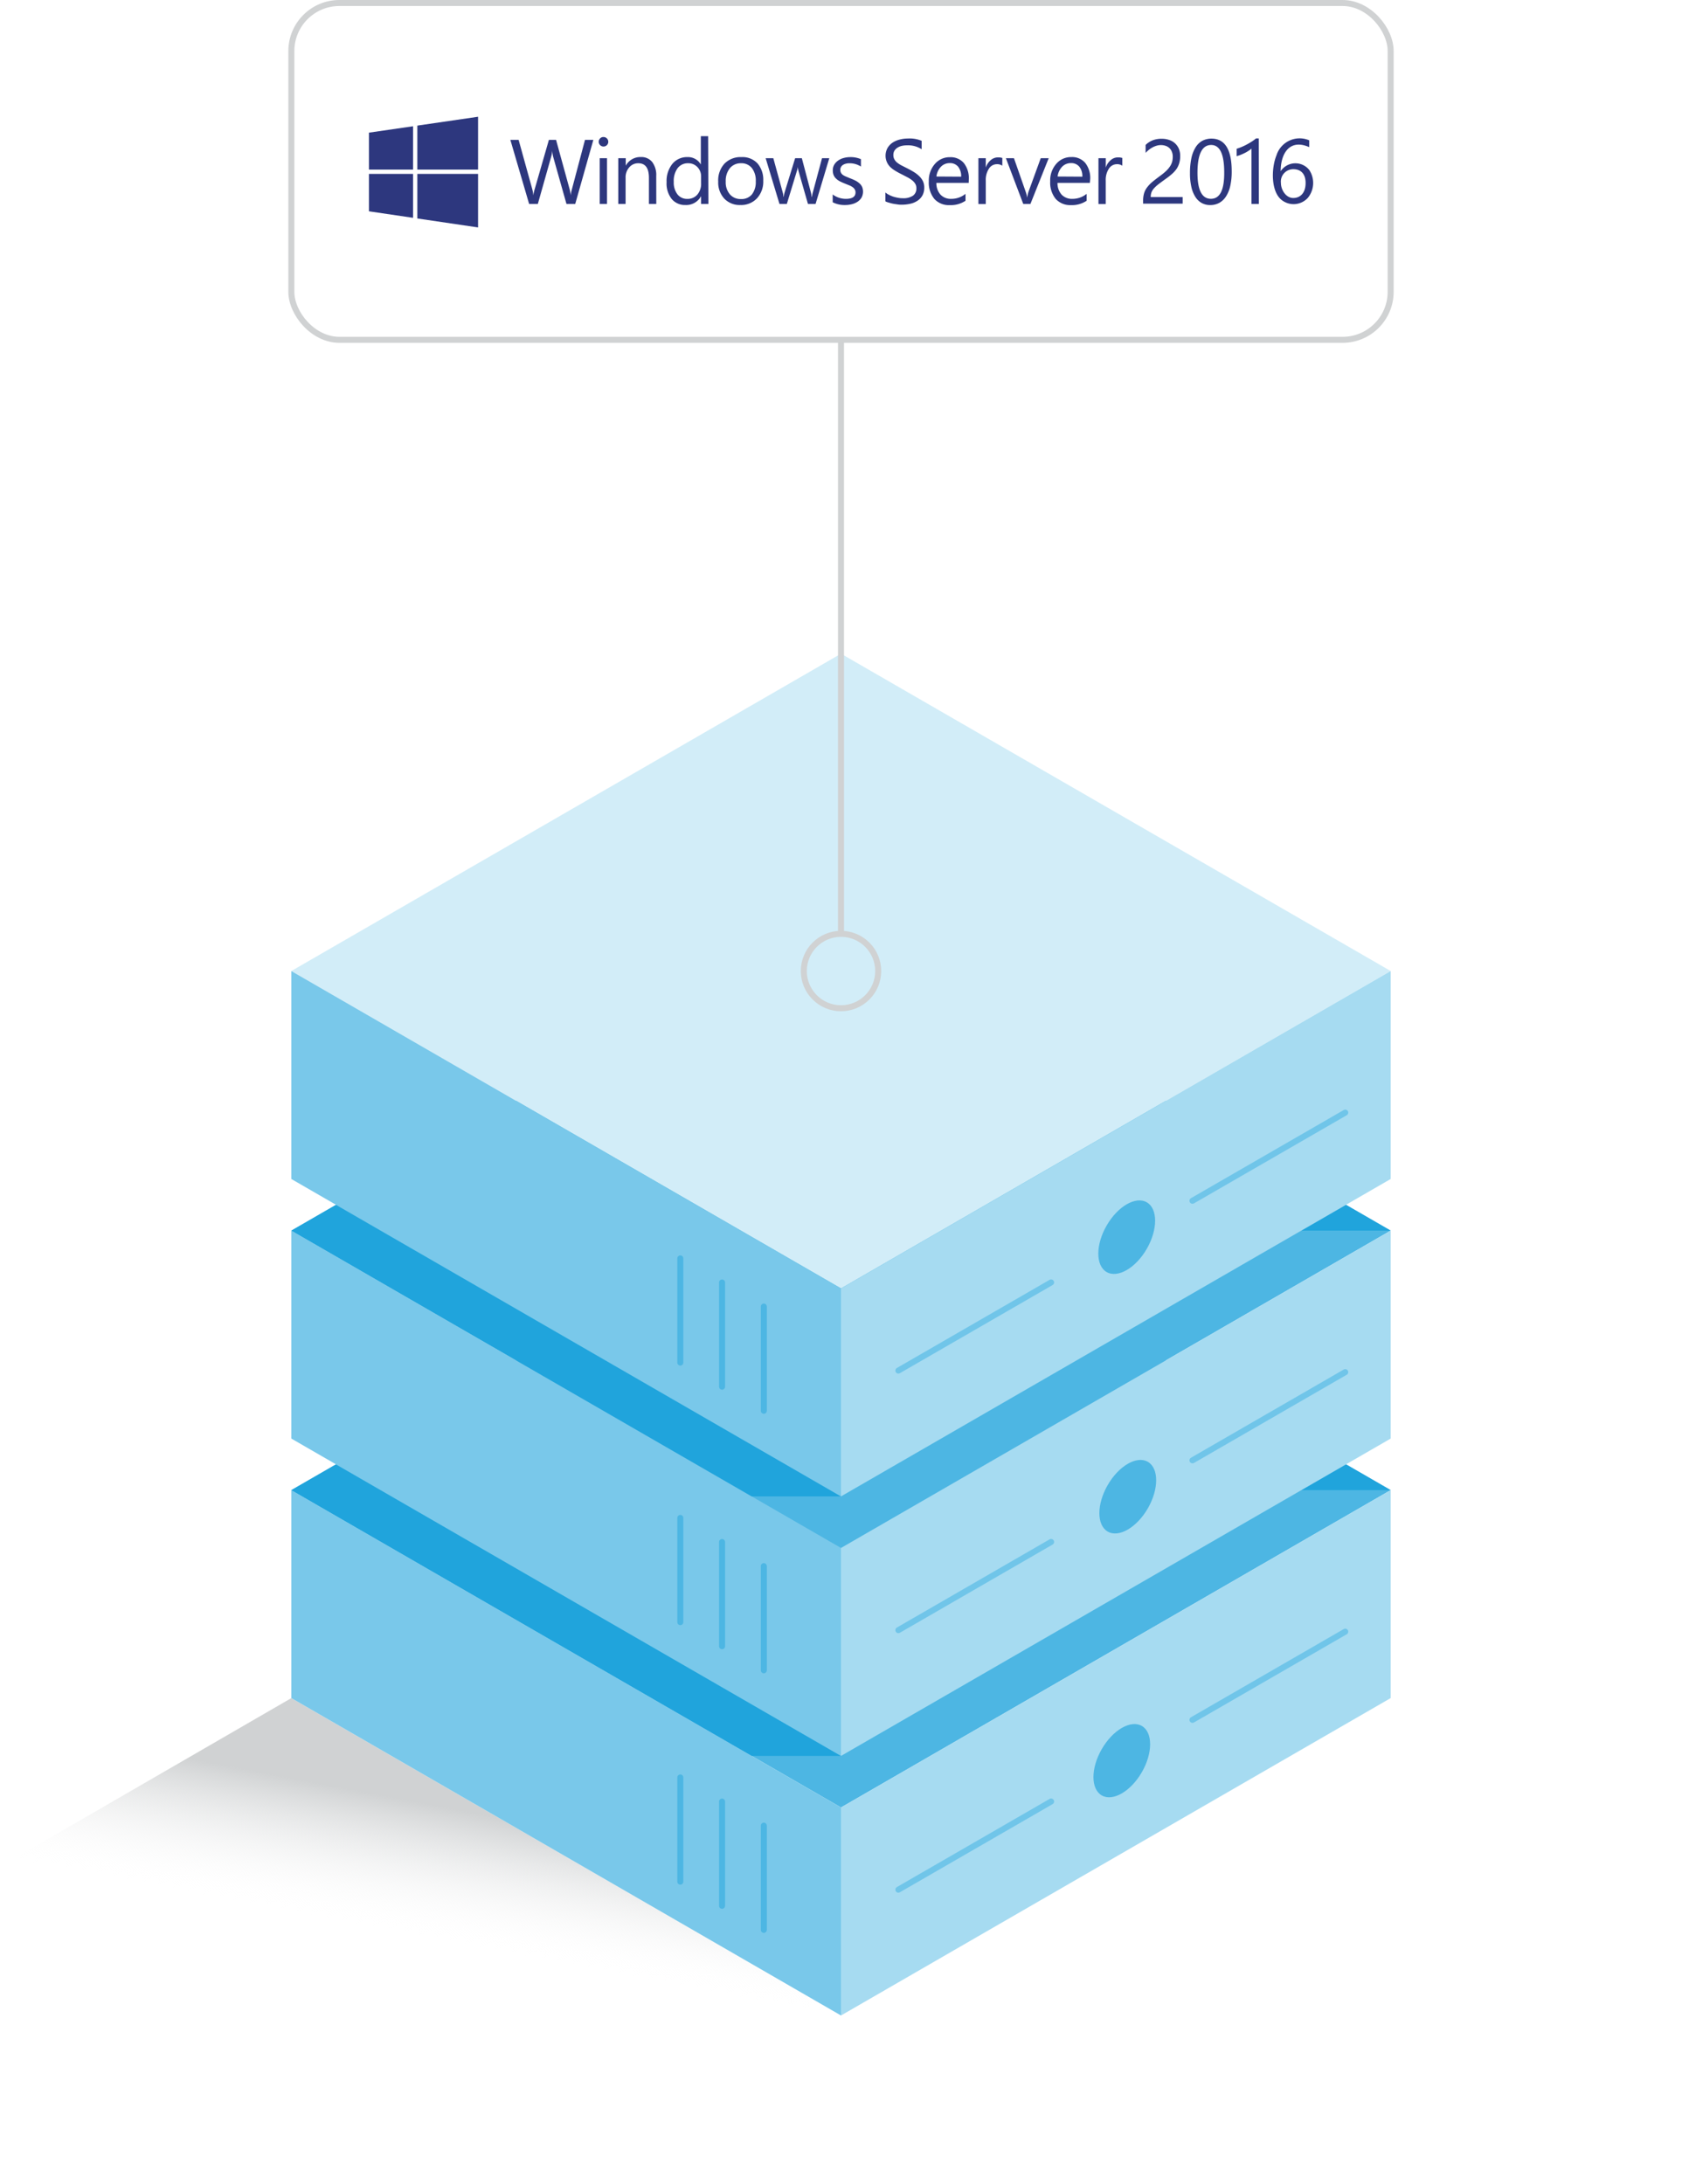 <svg xmlns="http://www.w3.org/2000/svg" xmlns:xlink="http://www.w3.org/1999/xlink" viewBox="0 0 280 363.558"><defs><style>.a{fill:url(#a);}.b,.g,.j{fill:none;}.c,.f{fill:#4db6e3;}.d{fill:#a6dbf1;}.e{fill:#79c8ea;}.f{stroke:#70c5e9;}.f,.g{stroke-linecap:round;}.f,.g,.j{stroke-miterlimit:10;}.g{stroke:#4db6e3;}.h{fill:#20a4dc;}.i{fill:#d2edf8;}.j{stroke:#d0d2d3;}.k{fill:#2d377e;}</style><linearGradient id="a" x1="0.418" y1="0.745" x2="0.586" y2="0.243" gradientUnits="objectBoundingBox"><stop offset="0.5" stop-color="#fff" stop-opacity="0"/><stop offset="1" stop-color="#d0d2d3"/></linearGradient></defs><g transform="translate(0 0.5)"><path class="a" d="M140,391.933,48.5,339.1,0,367.167l91.5,52.825Z" transform="translate(0 -56.933)"/><path class="b" d="M308,294.863,216.5,242.03,168,270.1l91.5,52.833Z" transform="translate(-28 -40.755)"/><path class="c" d="M241.2,286.995,149.7,234.17,58.2,286.995l91.5,52.825Z" transform="translate(-9.7 -39.445)"/><path class="d" d="M259.5,297.56v34.617L168,385.01V350.385Z" transform="translate(-28 -50.01)"/><path class="e" d="M58.2,297.56v34.617l91.5,52.833V350.385Z" transform="translate(-9.7 -50.01)"/><ellipse class="c" cx="6.675" cy="3.85" rx="6.675" ry="3.85" transform="translate(180.071 296.44) rotate(-60)"/><line class="f" x1="25.425" y2="14.675" transform="translate(149.55 299.383)"/><line class="f" x1="25.433" y2="14.683" transform="translate(198.508 271.108)"/><line class="g" y2="17.35" transform="translate(113.25 295.375)"/><line class="g" y2="17.35" transform="translate(120.2 299.392)"/><line class="g" y2="17.35" transform="translate(127.15 303.4)"/><path class="h" d="M274.827,296.7H259.96l7.433-4.292Z" transform="translate(-43.327 -49.152)"/><path class="h" d="M65.633,292.41,149.7,340.943H134.833L58.2,296.7Z" transform="translate(-9.7 -49.152)"/><path class="c" d="M241.2,235.153,149.7,182.32,58.2,235.153l91.5,52.825Z" transform="translate(-9.7 -30.803)"/><path class="d" d="M259.5,245.72v34.617L168,333.162V298.545Z" transform="translate(-28 -41.37)"/><path class="e" d="M58.2,245.72v34.617l91.5,52.825V298.545Z" transform="translate(-9.7 -41.37)"/><ellipse class="c" cx="6.698" cy="3.863" rx="6.698" ry="3.863" transform="translate(181.052 252.525) rotate(-60.113)"/><line class="f" x1="25.425" y2="14.683" transform="translate(149.55 256.175)"/><line class="f" x1="25.433" y2="14.683" transform="translate(198.508 227.908)"/><line class="g" y2="17.35" transform="translate(113.25 252.175)"/><line class="g" y2="17.35" transform="translate(120.2 256.183)"/><line class="g" y2="17.342" transform="translate(127.15 260.2)"/><path class="h" d="M274.827,244.862H259.96l7.433-4.292Z" transform="translate(-43.327 -40.512)"/><path class="h" d="M65.633,240.57,149.7,289.1H134.833L58.2,244.862Z" transform="translate(-9.7 -40.512)"/><path class="i" d="M241.2,183.3,149.7,130.48,58.2,183.3l91.5,52.833Z" transform="translate(-9.7 -22.163)"/><path class="d" d="M259.5,193.87v34.617L168,281.32V246.7Z" transform="translate(-28 -32.728)"/><path class="e" d="M58.2,193.87v34.617l91.5,52.833V246.7Z" transform="translate(-9.7 -32.728)"/><ellipse class="c" cx="6.698" cy="3.863" rx="6.698" ry="3.863" transform="translate(180.876 209.325) rotate(-60.113)"/><line class="f" x1="25.425" y2="14.675" transform="translate(149.55 212.975)"/><line class="f" x1="25.433" y2="14.675" transform="translate(198.508 184.708)"/><line class="g" y2="17.342" transform="translate(113.25 208.975)"/><line class="g" y2="17.35" transform="translate(120.2 212.983)"/><line class="g" y2="17.35" transform="translate(127.15 216.992)"/><circle class="j" cx="6.192" cy="6.192" r="6.192" transform="translate(133.808 154.95)"/><rect class="j" width="183" height="56.067" rx="8" transform="translate(48.5)"/><line class="j" y1="98.892" transform="translate(140 56.067)"/><path class="k" d="M115.767,27.84,112.75,38.507h-1.458l-2.2-7.8a4.832,4.832,0,0,1-.167-1.083h0a5,5,0,0,1-.192,1.067l-2.208,7.817h-1.45L101.95,27.84h1.375l2.267,8.183a5.483,5.483,0,0,1,.183,1.067h0a6.009,6.009,0,0,1,.233-1.067l2.358-8.183h1.192l2.267,8.242a6.708,6.708,0,0,1,.175.992h0a5.409,5.409,0,0,1,.2-1.025l2.175-8.208Z" transform="translate(-16.992 -5.057)"/><path class="k" d="M120.392,28.853a.792.792,0,0,1-.558-1.35.733.733,0,0,1,.558-.233.775.775,0,0,1,.567.233.788.788,0,0,1-.567,1.35Zm.592,9.558h-1.217V30.795h1.217Z" transform="translate(-19.934 -4.962)"/><path class="k" d="M129.835,39.078H128.61v-4.35c0-1.617-.583-2.425-1.767-2.425a1.933,1.933,0,0,0-1.517.692,2.5,2.5,0,0,0-.6,1.733v4.35H123.51V31.461h1.242v1.25h0a2.758,2.758,0,0,1,2.5-1.442,2.317,2.317,0,0,1,1.908.833,3.6,3.6,0,0,1,.667,2.333Z" transform="translate(-20.585 -5.628)"/><path class="k" d="M140.117,38.383H138.9v-1.3h0a2.8,2.8,0,0,1-2.617,1.475,2.842,2.842,0,0,1-2.292-1.025,4.167,4.167,0,0,1-.833-2.783,4.567,4.567,0,0,1,.95-3.025,3.142,3.142,0,0,1,2.5-1.142,2.45,2.45,0,0,1,2.25,1.233h0V27.1h1.217Zm-1.217-3.45V33.817a2.175,2.175,0,0,0-.608-1.567,2.058,2.058,0,0,0-1.55-.642,2.117,2.117,0,0,0-1.758.833,3.567,3.567,0,0,0-.633,2.258,3.225,3.225,0,0,0,.608,2.075,2.008,2.008,0,0,0,1.667.767,2.108,2.108,0,0,0,1.667-.733,2.758,2.758,0,0,0,.608-1.875Z" transform="translate(-22.192 -4.933)"/><path class="k" d="M147.169,39.254a3.525,3.525,0,0,1-2.692-1.067,3.942,3.942,0,0,1-1.008-2.833,4.108,4.108,0,0,1,1.05-2.992,3.75,3.75,0,0,1,2.833-1.083,3.425,3.425,0,0,1,2.658,1.05,4.167,4.167,0,0,1,.958,2.883,4.092,4.092,0,0,1-1.033,2.917A3.6,3.6,0,0,1,147.169,39.254Zm.092-6.95a2.317,2.317,0,0,0-1.858.833,3.333,3.333,0,0,0-.683,2.208,3.075,3.075,0,0,0,.692,2.133,2.325,2.325,0,0,0,1.85.783,2.233,2.233,0,0,0,1.817-.767,3.333,3.333,0,0,0,.642-2.183,3.375,3.375,0,0,0-.642-2.2,2.208,2.208,0,0,0-1.833-.808Z" transform="translate(-23.91 -5.629)"/><path class="k" d="M163.542,31.5l-2.283,7.617h-1.267l-1.567-5.458a4.048,4.048,0,0,1-.125-.7h0a3.383,3.383,0,0,1-.158.692l-1.667,5.467H155.25l-2.3-7.617h1.275l1.575,5.725a3.167,3.167,0,0,1,.108.683h.058a3.335,3.335,0,0,1,.133-.7l1.758-5.708h1.117l1.517,5.742a4.061,4.061,0,0,1,.108.683h.067a2.992,2.992,0,0,1,.125-.683l1.542-5.742Z" transform="translate(-25.492 -5.667)"/><path class="k" d="M166.34,38.8V37.5a3.65,3.65,0,0,0,2.192.733c1.075,0,1.608-.358,1.608-1.075a.942.942,0,0,0-.142-.517,1.3,1.3,0,0,0-.367-.375,2.841,2.841,0,0,0-.55-.292L168.4,35.7c-.333-.133-.633-.267-.892-.4a2.717,2.717,0,0,1-.633-.467,1.667,1.667,0,0,1-.392-.583,2.108,2.108,0,0,1-.125-.767,1.783,1.783,0,0,1,.242-.942,2.175,2.175,0,0,1,.658-.692,2.817,2.817,0,0,1,.933-.425,4.242,4.242,0,0,1,1.083-.142,4.392,4.392,0,0,1,1.767.342v1.233a3.458,3.458,0,0,0-1.933-.55,2.009,2.009,0,0,0-.617.083,1.558,1.558,0,0,0-.475.217.9.9,0,0,0-.3.342.834.834,0,0,0-.108.433,1.008,1.008,0,0,0,.108.5,1.125,1.125,0,0,0,.308.358,2.624,2.624,0,0,0,.508.275l.675.283a8.715,8.715,0,0,1,.908.392,3.067,3.067,0,0,1,.683.467,1.808,1.808,0,0,1,.442.592,2.1,2.1,0,0,1-.1,1.775,2.2,2.2,0,0,1-.667.692,3.108,3.108,0,0,1-.958.408,4.609,4.609,0,0,1-1.142.133A4.333,4.333,0,0,1,166.34,38.8Z" transform="translate(-27.723 -5.63)"/><path class="k" d="M176.87,38.026V36.551a2.959,2.959,0,0,0,.608.4,4.575,4.575,0,0,0,.75.308,6.283,6.283,0,0,0,.783.183,3.784,3.784,0,0,0,.725.067,2.892,2.892,0,0,0,1.725-.425,1.45,1.45,0,0,0,.567-1.233,1.4,1.4,0,0,0-.192-.75,2.142,2.142,0,0,0-.525-.583,5.209,5.209,0,0,0-.792-.508l-.983-.508c-.375-.183-.717-.375-1.042-.575a4.45,4.45,0,0,1-.833-.633,2.734,2.734,0,0,1-.558-.833,2.667,2.667,0,0,1,.117-2.308,2.75,2.75,0,0,1,.833-.892,3.75,3.75,0,0,1,1.192-.517,5.283,5.283,0,0,1,1.358-.175,5.133,5.133,0,0,1,2.3.383v1.4a4.167,4.167,0,0,0-2.425-.65,3.958,3.958,0,0,0-.833.083,2.308,2.308,0,0,0-.725.283,1.667,1.667,0,0,0-.525.492,1.358,1.358,0,0,0-.2.75,1.425,1.425,0,0,0,.158.7,1.725,1.725,0,0,0,.45.55,4.559,4.559,0,0,0,.725.475l.983.5c.383.192.742.392,1.083.6a5.134,5.134,0,0,1,.9.692,3,3,0,0,1,.617.833,2.383,2.383,0,0,1,.225,1.058,2.65,2.65,0,0,1-.308,1.333,2.5,2.5,0,0,1-.833.883,3.492,3.492,0,0,1-1.208.5,6.709,6.709,0,0,1-1.442.15,3.6,3.6,0,0,1-.625-.042c-.25-.042-.5-.067-.758-.117a6.282,6.282,0,0,1-.733-.192,2.341,2.341,0,0,1-.558-.208Z" transform="translate(-29.478 -5.01)"/><path class="k" d="M192.18,35.574H186.8a2.85,2.85,0,0,0,.692,1.967,2.358,2.358,0,0,0,1.8.692,3.717,3.717,0,0,0,2.358-.833v1.15a4.417,4.417,0,0,1-2.65.725,3.233,3.233,0,0,1-2.542-1.033,4.283,4.283,0,0,1-.917-2.925,4.167,4.167,0,0,1,1.008-2.892,3.208,3.208,0,0,1,2.5-1.125,2.883,2.883,0,0,1,2.317.967,4.067,4.067,0,0,1,.833,2.683Zm-1.258-1.033a2.5,2.5,0,0,0-.508-1.667,1.742,1.742,0,0,0-1.4-.592,2,2,0,0,0-1.467.617,2.808,2.808,0,0,0-.742,1.617Z" transform="translate(-30.922 -5.632)"/><path class="k" d="M199.425,32.723a1.492,1.492,0,0,0-.925-.25,1.558,1.558,0,0,0-1.3.742,3.4,3.4,0,0,0-.525,2.008v3.883H195.45V31.473h1.225V33.04h0a2.667,2.667,0,0,1,.833-1.25,1.817,1.817,0,0,1,1.192-.45,2.058,2.058,0,0,1,.733.1Z" transform="translate(-32.575 -5.64)"/><path class="k" d="M208.065,31.5l-3.042,7.617h-1.192L200.94,31.5h1.342l1.933,5.533a5,5,0,0,1,.267,1.058h0a5.234,5.234,0,0,1,.233-1.033L206.74,31.5Z" transform="translate(-33.49 -5.667)"/><path class="k" d="M216.388,35.571h-5.383a2.85,2.85,0,0,0,.692,1.967,2.358,2.358,0,0,0,1.8.692,3.717,3.717,0,0,0,2.358-.833v1.15a4.417,4.417,0,0,1-2.65.725,3.233,3.233,0,0,1-2.5-1.033,4.283,4.283,0,0,1-.917-2.925A4.167,4.167,0,0,1,210.8,32.4a3.208,3.208,0,0,1,2.5-1.125,2.883,2.883,0,0,1,2.317.967,4.067,4.067,0,0,1,.833,2.683Zm-1.25-1.033a2.5,2.5,0,0,0-.508-1.667,1.742,1.742,0,0,0-1.4-.592,2,2,0,0,0-1.467.617,2.808,2.808,0,0,0-.742,1.617Z" transform="translate(-34.963 -5.629)"/><path class="k" d="M223.4,32.723a1.492,1.492,0,0,0-.925-.25,1.575,1.575,0,0,0-1.308.742,3.4,3.4,0,0,0-.525,2.008v3.883H219.43V31.473h1.217V33.04h0a2.667,2.667,0,0,1,.833-1.25,1.783,1.783,0,0,1,1.192-.45,2.092,2.092,0,0,1,.733.1Z" transform="translate(-36.572 -5.64)"/><path class="k" d="M233.283,30.595a2.067,2.067,0,0,0-.158-.833,1.617,1.617,0,0,0-.417-.608,1.583,1.583,0,0,0-.617-.358,2.358,2.358,0,0,0-.775-.125,2.45,2.45,0,0,0-.7.1,3.484,3.484,0,0,0-.667.267,4.233,4.233,0,0,0-.625.408,4.734,4.734,0,0,0-.558.525V28.645a3.583,3.583,0,0,1,1.15-.758,4.067,4.067,0,0,1,1.55-.267,3.75,3.75,0,0,1,1.208.192,2.617,2.617,0,0,1,1.617,1.45,3.158,3.158,0,0,1,.233,1.233,4.075,4.075,0,0,1-.15,1.142,3.475,3.475,0,0,1-.433.967,4.759,4.759,0,0,1-.742.833,10.757,10.757,0,0,1-1.05.833c-.5.358-.917.667-1.242.917a5.592,5.592,0,0,0-.775.717,2.151,2.151,0,0,0-.4.658,2.341,2.341,0,0,0-.117.758h5.317v1.1H228.35v-.483a4.334,4.334,0,0,1,.15-1.2,2.983,2.983,0,0,1,.492-.992,5.45,5.45,0,0,1,.892-.942c.367-.308.833-.658,1.358-1.05a9.669,9.669,0,0,0,.983-.817,4.167,4.167,0,0,0,.625-.758,2.708,2.708,0,0,0,.342-.767A3.333,3.333,0,0,0,233.283,30.595Z" transform="translate(-38.058 -5.02)"/><path class="k" d="M244.66,33.082a10.684,10.684,0,0,1-.242,2.375,5.283,5.283,0,0,1-.7,1.742,3.242,3.242,0,0,1-1.125,1.083,3.108,3.108,0,0,1-1.508.367,2.875,2.875,0,0,1-1.433-.35,2.983,2.983,0,0,1-1.058-1.033,5.159,5.159,0,0,1-.658-1.667,10.125,10.125,0,0,1-.225-2.25,12.126,12.126,0,0,1,.233-2.5,5.7,5.7,0,0,1,.692-1.792,3.083,3.083,0,0,1,1.125-1.1,3.217,3.217,0,0,1,1.542-.367Q244.668,27.615,244.66,33.082Zm-1.25.125q0-4.558-2.167-4.558c-1.517,0-2.283,1.55-2.283,4.633q0,4.325,2.242,4.325T243.41,33.207Z" transform="translate(-39.618 -5.015)"/><path class="k" d="M250.732,38.458h-1.225V29.242a2.5,2.5,0,0,1-.417.317,5.1,5.1,0,0,1-.608.367c-.225.117-.458.225-.717.333a5.683,5.683,0,0,1-.725.242V29.267a7.5,7.5,0,0,0,.833-.3,9.525,9.525,0,0,0,.883-.425c.292-.158.567-.317.833-.492a5.783,5.783,0,0,0,.667-.5h.458Z" transform="translate(-41.173 -5.008)"/><g transform="translate(61.417 18.933)"><path class="k" d="M93.478,32.02v-8.8L83.37,24.695V32.02Z" transform="translate(-75.312 -23.22)"/><path class="k" d="M81.042,25.12,73.7,26.187v6.15h7.342Z" transform="translate(-73.7 -23.537)"/><path class="k" d="M73.7,34.64v6.225l7.342,1.083V34.64Z" transform="translate(-73.7 -25.123)"/><path class="k" d="M83.37,42.057l10.108,1.492V34.64H83.37Z" transform="translate(-75.312 -25.123)"/></g><path class="k" d="M260.32,32.789a2.95,2.95,0,0,0-4.75.208c0-2.908,1.467-5.442,4.75-4V27.864a4.042,4.042,0,0,0-5.45,2.5c-.883,2.167-.933,5.992.833,7.408a3.208,3.208,0,0,0,4.392-.333A3.917,3.917,0,0,0,260.32,32.789Zm-2.658,4.675c-1.208,0-2.05-1.342-2.05-2.5a2.058,2.058,0,0,1,2.067-2.292c1.158,0,2.042.683,2.042,2.292S258.878,37.464,257.662,37.464Z" transform="translate(-42.378 -5.006)"/></g></svg>